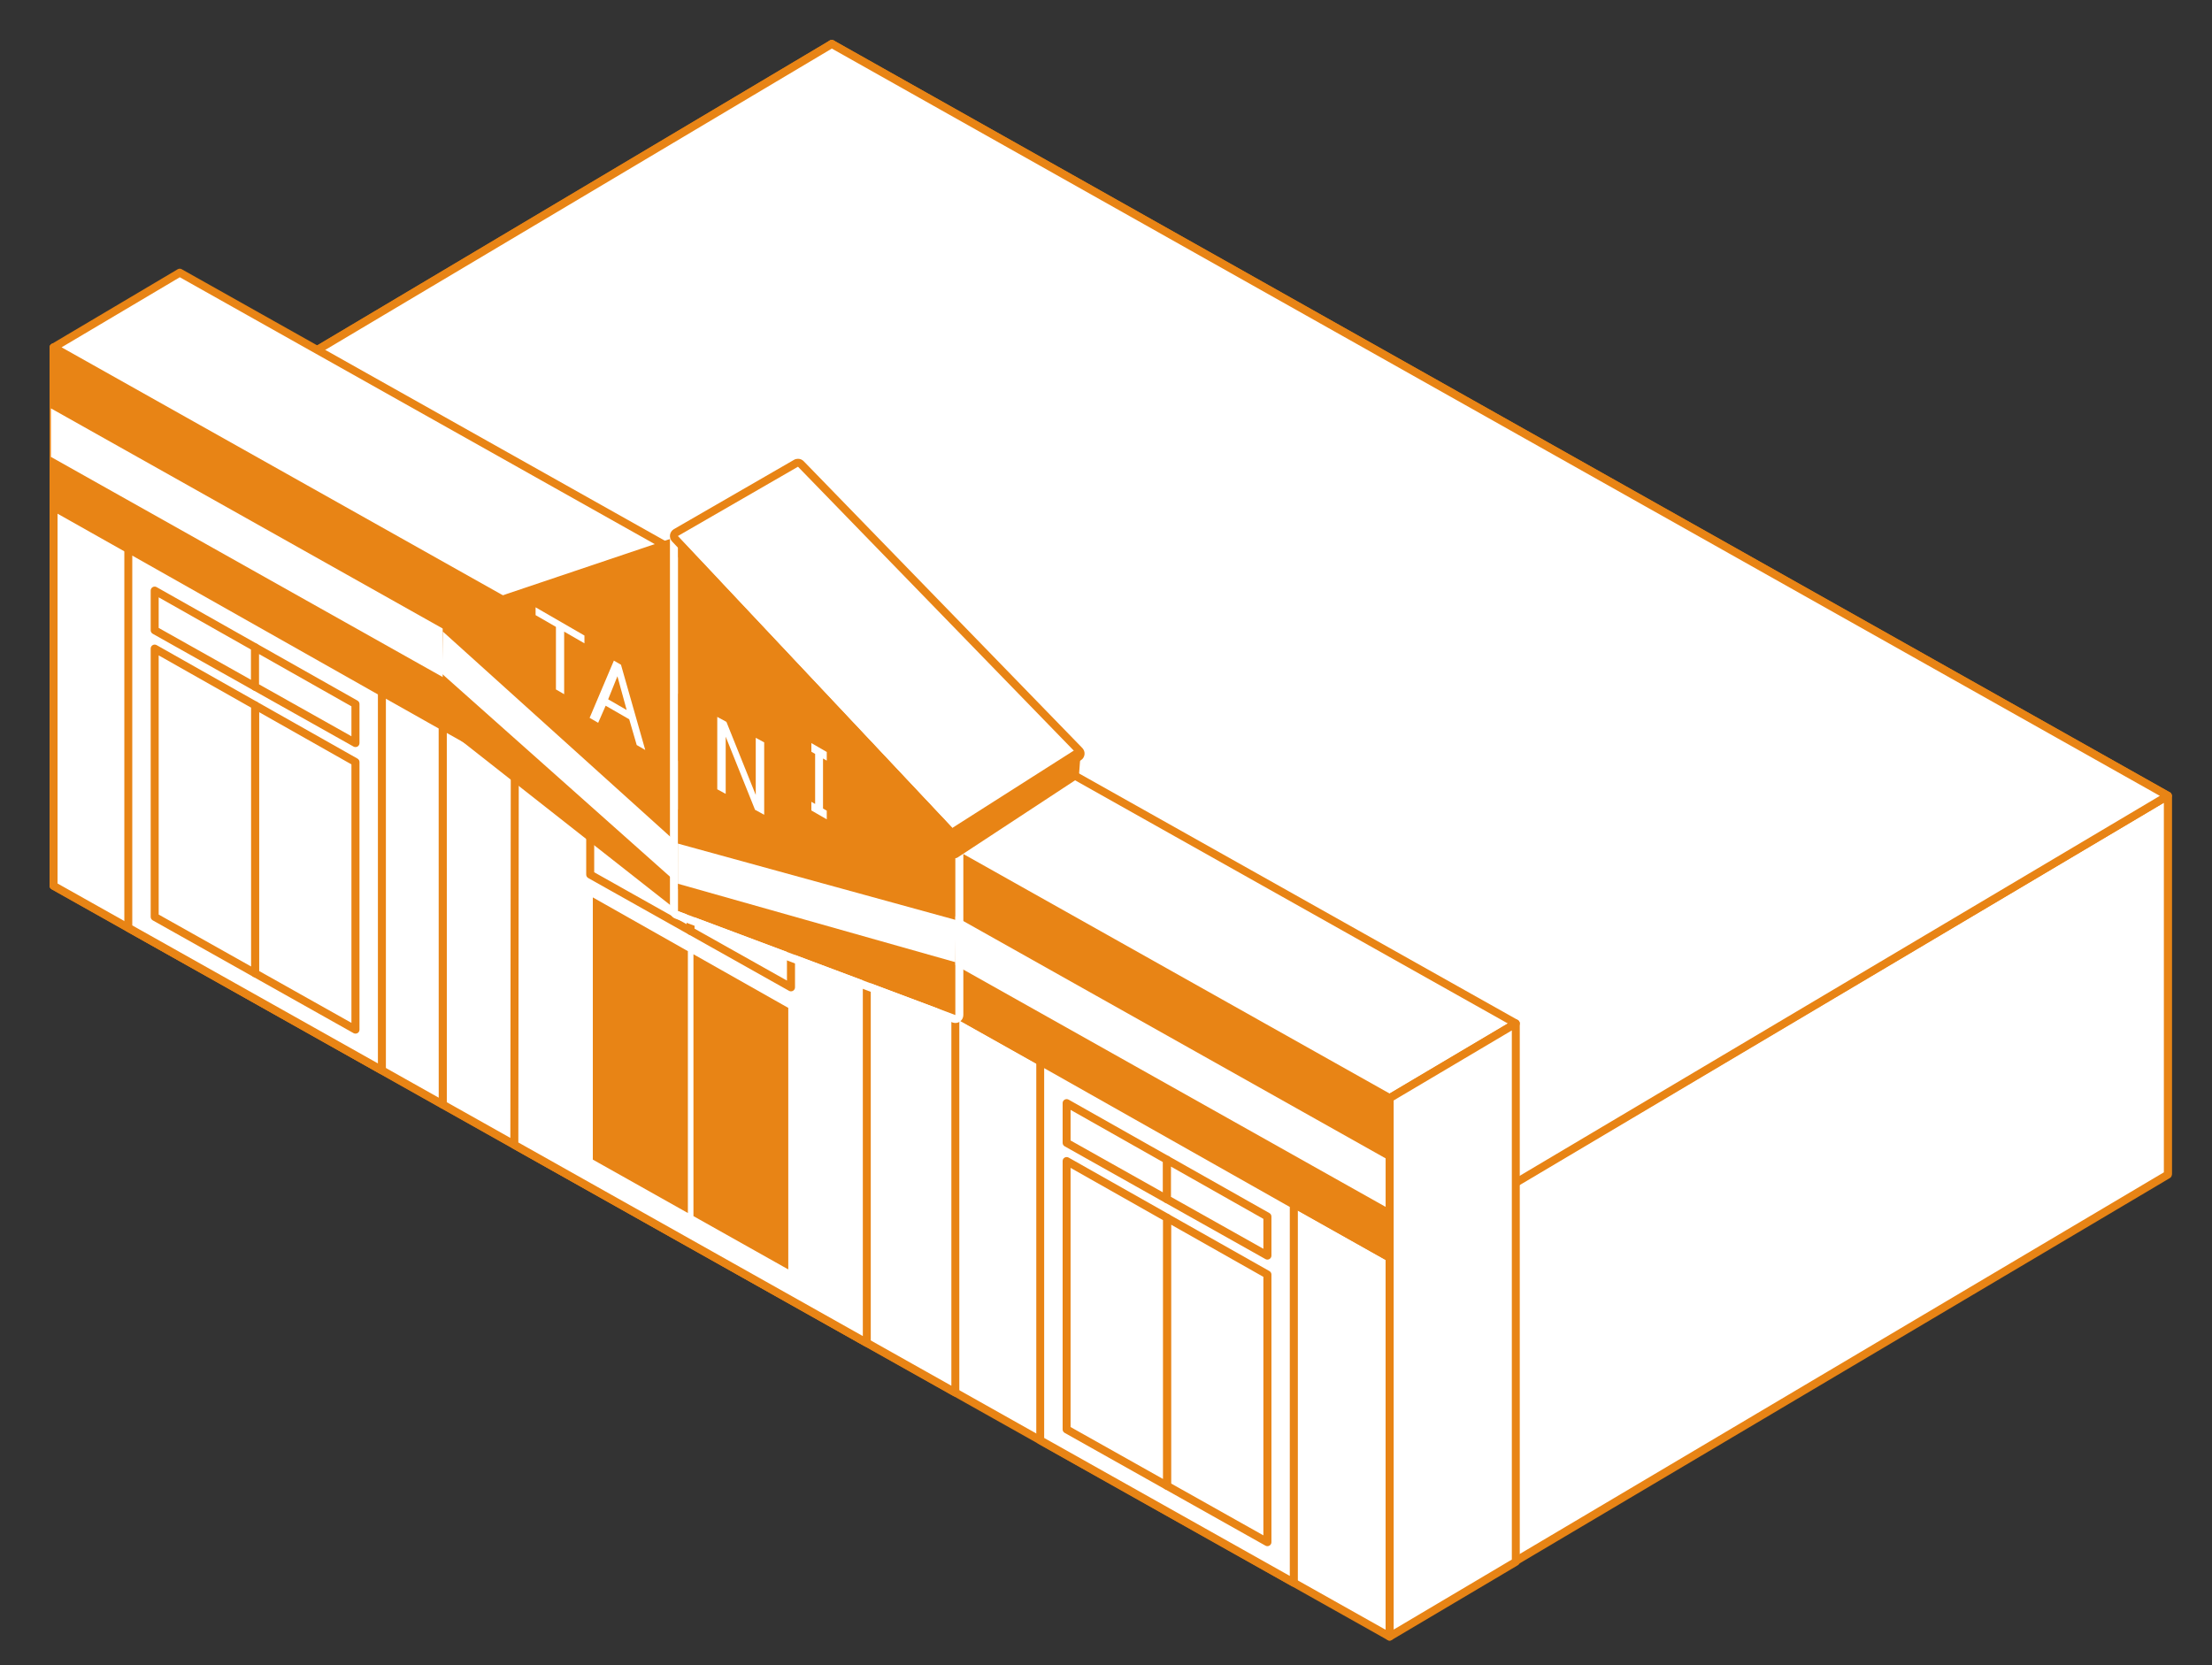 <?xml version="1.0" encoding="utf-8"?>
<!-- Generator: Adobe Illustrator 28.0.0, SVG Export Plug-In . SVG Version: 6.00 Build 0)  -->
<svg version="1.1" id="レイヤー_1" xmlns="http://www.w3.org/2000/svg" xmlns:xlink="http://www.w3.org/1999/xlink" x="0px"
	 y="0px" viewBox="0 0 401.19 302.08" style="enable-background:new 0 0 401.19 302.08;" xml:space="preserve">
<rect x="0" y="0" width="401.19" height="302.08" fill="#333333" stroke="none"/>
<style type="text/css">
	.st0{fill:#FFFFFF;}
	.st1{fill:#E88415;}
</style>
<g>
	<g>
		<polygon class="st0" points="150.86,76.37 393.18,212.89 393.18,144.34 150.86,7.97 		"/>
		<path class="st1" d="M393.18,213.61c-0.12,0-0.24-0.03-0.35-0.09L150.5,77c-0.23-0.13-0.37-0.37-0.37-0.63V7.97
			c0-0.26,0.14-0.49,0.36-0.62c0.22-0.13,0.5-0.13,0.72-0.01l242.32,136.37c0.23,0.13,0.37,0.37,0.37,0.63v68.55
			c0,0.26-0.14,0.49-0.36,0.62C393.43,213.58,393.31,213.61,393.18,213.61z M151.58,75.95l240.88,135.7v-66.89L151.58,9.21V75.95z"
			/>
	</g>
	<g>
		<polygon class="st0" points="274.79,283.21 393.18,213.06 393.18,144.34 274.79,214.5 		"/>
		<path class="st1" d="M274.79,283.94c-0.12,0-0.25-0.03-0.36-0.1c-0.23-0.13-0.37-0.37-0.37-0.63V214.5c0-0.26,0.13-0.49,0.35-0.62
			l118.39-70.15c0.22-0.13,0.5-0.14,0.73-0.01c0.23,0.13,0.37,0.37,0.37,0.63v68.72c0,0.26-0.13,0.49-0.35,0.62l-118.39,70.16
			C275.04,283.9,274.92,283.94,274.79,283.94z M275.51,214.91v67.04l116.95-69.3v-67.04L275.51,214.91z"/>
	</g>
	<g>
		<polygon class="st0" points="9.72,160.64 150.86,76.69 150.86,7.97 9.72,91.92 		"/>
		<path class="st1" d="M9.72,161.36c-0.12,0-0.25-0.03-0.36-0.09C9.14,161.14,9,160.9,9,160.64V91.92c0-0.26,0.13-0.49,0.35-0.62
			L150.49,7.35c0.22-0.13,0.5-0.14,0.73-0.01s0.37,0.37,0.37,0.63v68.72c0,0.26-0.13,0.49-0.35,0.62L10.09,161.26
			C9.98,161.32,9.85,161.36,9.72,161.36z M10.44,92.33v67.04l139.69-83.09V9.24L10.44,92.33z"/>
	</g>
	<g>
		<polygon class="st0" points="9.72,160.68 252.04,296.86 252.04,199.2 9.72,63.02 		"/>
		<path class="st1" d="M252.04,297.59c-0.12,0-0.24-0.03-0.35-0.09L9.37,161.31C9.14,161.18,9,160.94,9,160.68V63.02
			c0-0.26,0.14-0.49,0.36-0.62c0.22-0.13,0.5-0.13,0.72-0.01L252.4,198.57c0.23,0.13,0.37,0.37,0.37,0.63v97.66
			c0,0.26-0.14,0.49-0.36,0.62C252.3,297.55,252.17,297.59,252.04,297.59z M10.44,160.26l240.88,135.37v-96L10.44,64.26V160.26z"/>
	</g>
	<g>
		<polygon class="st0" points="252.04,228.12 393.18,144.34 150.86,7.97 9.72,91.94 		"/>
		<path class="st1" d="M252.04,228.84c-0.12,0-0.24-0.03-0.35-0.09L9.37,92.57C9.14,92.44,9,92.2,9,91.95s0.13-0.5,0.35-0.63
			L150.49,7.35c0.22-0.13,0.5-0.13,0.72-0.01l242.32,136.37c0.22,0.13,0.37,0.36,0.37,0.62c0,0.26-0.13,0.5-0.35,0.63l-141.14,83.78
			C252.3,228.81,252.17,228.84,252.04,228.84z M11.16,91.92l240.87,135.37l139.7-82.93L150.87,8.81L11.16,91.92z"/>
	</g>
	<g>
		<polygon class="st1" points="9.72,91.94 252.04,228.12 252.04,199.2 9.72,63.02 		"/>
		<path class="st1" d="M252.04,228.84c-0.12,0-0.24-0.03-0.35-0.09L9.37,92.57C9.14,92.44,9,92.2,9,91.94V63.02
			c0-0.26,0.14-0.49,0.36-0.62c0.22-0.13,0.5-0.13,0.72-0.01L252.4,198.57c0.23,0.13,0.37,0.37,0.37,0.63v28.92
			c0,0.26-0.14,0.49-0.36,0.62C252.3,228.81,252.17,228.84,252.04,228.84z M10.44,91.51l240.88,135.37v-27.26L10.44,64.26V91.51z"/>
	</g>
	<g>
		<polyline class="st0" points="91.22,128.4 252.04,218.78 252.04,211.09 9.72,74.91 9.72,82.6 91.22,128.4 		"/>
		<path class="st0" d="M252.53,219.6L9.24,82.88v-8.8l0.72,0.4l242.57,136.32V219.6z M91.46,127.98l160.11,89.98v-6.58L10.2,75.73
			v6.59L91.46,127.98z"/>
	</g>
	<g>
		<polygon class="st0" points="252.04,199.2 274.93,185.64 32.6,49.46 9.72,63.02 		"/>
		<path class="st1" d="M252.04,199.93c-0.12,0-0.24-0.03-0.35-0.09L9.37,63.65C9.14,63.52,9,63.29,9,63.03
			c0-0.26,0.13-0.5,0.35-0.63l22.88-13.56c0.22-0.13,0.5-0.14,0.72-0.01l242.32,136.18c0.22,0.13,0.37,0.36,0.37,0.62
			c0,0.26-0.13,0.5-0.35,0.63l-22.88,13.56C252.3,199.89,252.17,199.93,252.04,199.93z M11.17,63l240.87,135.36l21.44-12.71
			L32.61,50.29L11.17,63z"/>
	</g>
	<g>
		<polygon class="st0" points="252.04,296.86 274.93,283.3 274.93,185.64 252.04,199.2 		"/>
		<path class="st1" d="M252.04,297.59c-0.12,0-0.25-0.03-0.36-0.1c-0.23-0.13-0.37-0.37-0.37-0.63V199.2c0-0.26,0.13-0.49,0.35-0.62
			l22.88-13.56c0.22-0.13,0.5-0.13,0.73-0.01c0.23,0.13,0.37,0.37,0.37,0.63v97.66c0,0.26-0.13,0.49-0.35,0.62l-22.88,13.56
			C252.3,297.55,252.17,297.59,252.04,297.59z M252.77,199.61v95.98l21.43-12.7v-95.98L252.77,199.61z"/>
	</g>
	<g>
		<polygon class="st0" points="80.29,200.34 173.27,252.59 173.27,183.85 80.29,131.71 		"/>
		<path class="st1" d="M173.27,253.32c-0.12,0-0.24-0.03-0.35-0.09l-92.98-52.25c-0.23-0.13-0.37-0.37-0.37-0.63l-0.01-68.64
			c0-0.26,0.14-0.49,0.36-0.62c0.22-0.13,0.5-0.13,0.72-0.01l92.98,52.15c0.23,0.13,0.37,0.37,0.37,0.63v68.74
			c0,0.26-0.14,0.49-0.36,0.62C173.52,253.28,173.4,253.32,173.27,253.32z M81.02,199.92l91.53,51.44v-67.08l-91.54-51.34
			L81.02,199.92z"/>
	</g>
	<g>
		<polygon class="st0" points="93.29,207.65 157.21,243.59 157.21,174.85 93.37,138.92 		"/>
		<path class="st1" d="M157.21,244.31c-0.12,0-0.24-0.03-0.35-0.09l-63.93-35.94c-0.23-0.13-0.37-0.37-0.37-0.63l0.08-68.73
			c0-0.26,0.14-0.49,0.36-0.62c0.22-0.13,0.5-0.13,0.72-0.01l63.84,35.92c0.23,0.13,0.37,0.37,0.37,0.63v68.74
			c0,0.26-0.14,0.49-0.36,0.62C157.47,244.28,157.34,244.31,157.21,244.31z M94.01,207.23l62.48,35.12v-67.08l-62.4-35.11
			L94.01,207.23z"/>
	</g>
	<g>
		<polygon class="st0" points="188.66,261.25 234.66,287.1 234.66,218.51 188.66,192.51 		"/>
		<path class="st1" d="M234.66,287.82c-0.12,0-0.24-0.03-0.35-0.09l-45.99-25.84c-0.23-0.13-0.37-0.37-0.37-0.63v-68.74
			c0-0.26,0.14-0.5,0.36-0.62c0.22-0.13,0.5-0.13,0.72-0.01l45.99,26c0.23,0.13,0.37,0.37,0.37,0.63v68.59
			c0,0.26-0.14,0.49-0.36,0.62C234.91,287.79,234.78,287.82,234.66,287.82z M189.38,260.83l44.55,25.03v-66.93l-44.55-25.18V260.83z
			"/>
	</g>
	<g>
		<polygon class="st0" points="9.72,160.68 80.29,200.34 80.29,131.71 9.72,91.94 		"/>
		<path class="st1" d="M80.29,201.07c-0.12,0-0.24-0.03-0.35-0.09L9.37,161.31C9.14,161.18,9,160.94,9,160.68V91.94
			c0-0.26,0.14-0.49,0.36-0.62c0.22-0.13,0.5-0.13,0.72-0.01l70.57,39.77c0.23,0.13,0.37,0.37,0.37,0.63l0.01,68.63
			c0,0.26-0.14,0.49-0.36,0.62C80.55,201.03,80.42,201.07,80.29,201.07z M10.44,160.26l69.13,38.85l-0.01-66.97L10.44,93.18V160.26z
			"/>
	</g>
	<g>
		<polygon class="st0" points="23.26,168.28 69.26,194.13 69.26,125.54 23.26,99.54 		"/>
		<path class="st1" d="M69.26,194.85c-0.12,0-0.24-0.03-0.35-0.09l-45.99-25.84c-0.23-0.13-0.37-0.37-0.37-0.63V99.54
			c0-0.26,0.14-0.49,0.36-0.62c0.22-0.13,0.5-0.13,0.72,0l45.99,26c0.23,0.13,0.37,0.37,0.37,0.63v68.59c0,0.26-0.14,0.49-0.36,0.62
			C69.51,194.82,69.38,194.85,69.26,194.85z M23.99,167.86l44.55,25.03v-66.93l-44.55-25.18V167.86z"/>
	</g>
	<g>
		<g>
			<polygon class="st0" points="125.25,161.72 125.25,168.87 107.04,158.64 107.04,151.43 			"/>
			<path class="st1" d="M125.25,169.59c-0.12,0-0.24-0.03-0.35-0.09l-18.21-10.23c-0.23-0.13-0.37-0.37-0.37-0.63v-7.21
				c0-0.26,0.14-0.49,0.36-0.62c0.22-0.13,0.5-0.13,0.72,0l18.21,10.29c0.23,0.13,0.37,0.37,0.37,0.63v7.15
				c0,0.26-0.14,0.49-0.36,0.62C125.5,169.56,125.38,169.59,125.25,169.59z M107.77,158.22l16.76,9.42v-5.49l-16.76-9.48V158.22z"/>
		</g>
		<g>
			<polygon class="st0" points="143.46,172.01 143.46,179.1 125.25,168.87 125.25,161.72 			"/>
			<path class="st1" d="M143.46,179.82c-0.12,0-0.24-0.03-0.35-0.09L124.9,169.5c-0.23-0.13-0.37-0.37-0.37-0.63v-7.15
				c0-0.26,0.14-0.5,0.36-0.62c0.22-0.13,0.5-0.13,0.72-0.01l18.21,10.29c0.23,0.13,0.37,0.37,0.37,0.63v7.09
				c0,0.26-0.14,0.49-0.36,0.62C143.71,179.79,143.59,179.82,143.46,179.82z M125.97,168.45l16.76,9.42v-5.43l-16.76-9.48V168.45z"
				/>
		</g>
	</g>
	<polygon class="st1" points="80.29,131.71 122.95,165.26 122.95,97.28 80.29,111.65 	"/>
	<g>
		<polygon class="st1" points="122.95,165.26 173.27,184.12 173.27,150.69 122.95,97.28 		"/>
		<path class="st0" d="M122.95,97.28l50.32,53.41v33.43l-50.32-18.86V97.28 M122.95,95.84c-0.18,0-0.36,0.03-0.53,0.1
			c-0.55,0.22-0.91,0.75-0.91,1.34v67.98c0,0.6,0.37,1.14,0.94,1.35l50.32,18.86c0.16,0.06,0.34,0.09,0.51,0.09
			c0.29,0,0.58-0.09,0.82-0.26c0.39-0.27,0.62-0.71,0.62-1.19v-33.43c0-0.37-0.14-0.72-0.39-0.99L124,96.29
			C123.72,96,123.34,95.84,122.95,95.84L122.95,95.84z"/>
	</g>
	<polygon class="st0" points="122.95,160.3 173.27,174.53 173.35,166.87 122.95,153.02 	"/>
	<polygon class="st0" points="80.2,122.25 122.95,160.3 122.95,153.02 80.32,114.56 	"/>
	<g>
		<polygon class="st0" points="173.27,150.75 195.26,136.69 144.73,84.66 122.95,97.24 		"/>
		<path class="st1" d="M144.73,84.66l50.53,52.02l-21.99,14.06l-50.32-53.51L144.73,84.66 M144.73,83.22c-0.25,0-0.5,0.06-0.72,0.19
			l-21.78,12.57c-0.38,0.22-0.64,0.6-0.71,1.04c-0.06,0.44,0.07,0.88,0.38,1.2l50.32,53.51c0.28,0.3,0.67,0.46,1.05,0.46
			c0.27,0,0.54-0.07,0.78-0.23l21.99-14.06c0.37-0.23,0.61-0.62,0.66-1.05c0.05-0.43-0.1-0.86-0.4-1.17l-50.53-52.02
			C145.49,83.37,145.11,83.22,144.73,83.22L144.73,83.22z"/>
	</g>
	<g>
		<polygon class="st1" points="173.27,154.94 194.96,140.7 195.26,136.69 173.27,150.69 		"/>
		<path class="st1" d="M173.27,155.67c-0.12,0-0.24-0.03-0.34-0.09c-0.23-0.13-0.38-0.37-0.38-0.64v-4.26
			c0-0.25,0.13-0.48,0.34-0.61l21.99-14c0.23-0.15,0.52-0.15,0.76-0.01c0.23,0.14,0.37,0.4,0.35,0.67l-0.31,4.02
			c-0.02,0.22-0.14,0.43-0.32,0.55l-21.68,14.24C173.55,155.63,173.41,155.67,173.27,155.67z M173.99,151.09v2.52l20.27-13.31
			l0.17-2.22L173.99,151.09z"/>
	</g>
	<path class="st0" d="M106.01,116.7l-3.69-2.13v11.35l-1.49-0.86v-11.35l-3.69-2.13v-1.42l8.86,5.12V116.7z"/>
	<path class="st0" d="M115.48,135.14l-1.36-4.67l-4.27-2.46l-1.36,3.1l-1.55-0.9l4.4-10.38l1.29,0.75l4.4,15.46L115.48,135.14z
		 M110.3,126.85l3.36,1.94l-1.68-6.12L110.3,126.85z"/>
	<path class="st0" d="M130.09,130.04l1.66,0.9l5.32,13.26v-10.37l1.53,0.83v13.13l-1.66-0.9l-5.32-13.26v10.37l-1.53-0.83V130.04z"
		/>
	<path class="st0" d="M149.95,137.97l-0.68-0.39v9.08l0.68,0.39v1.57l-2.79-1.61v-1.57l0.68,0.39v-9.08l-0.68-0.39v-1.57l2.79,1.61
		V137.97z"/>
	<g>
		<g>
			<polygon class="st0" points="211.66,210.37 211.66,217.52 193.45,207.29 193.45,200.08 			"/>
			<path class="st1" d="M211.66,218.25c-0.12,0-0.24-0.03-0.35-0.09l-18.21-10.23c-0.23-0.13-0.37-0.37-0.37-0.63v-7.21
				c0-0.26,0.14-0.5,0.36-0.62c0.22-0.13,0.5-0.13,0.72-0.01l18.21,10.29c0.23,0.13,0.37,0.37,0.37,0.63v7.15
				c0,0.26-0.14,0.49-0.36,0.62C211.91,218.21,211.78,218.25,211.66,218.25z M194.17,206.87l16.76,9.42v-5.49l-16.76-9.48V206.87z"
				/>
		</g>
		<g>
			<polygon class="st0" points="229.87,220.67 229.87,227.76 211.66,217.52 211.66,210.37 			"/>
			<path class="st1" d="M229.87,228.48c-0.12,0-0.24-0.03-0.35-0.09l-18.21-10.23c-0.23-0.13-0.37-0.37-0.37-0.63v-7.15
				c0-0.26,0.14-0.5,0.36-0.62c0.22-0.13,0.5-0.13,0.72-0.01l18.21,10.29c0.23,0.13,0.37,0.37,0.37,0.63v7.09
				c0,0.26-0.14,0.49-0.36,0.62C230.12,228.45,229.99,228.48,229.87,228.48z M212.38,217.1l16.76,9.42v-5.43l-16.76-9.48V217.1z"/>
		</g>
	</g>
	<g>
		<g>
			<polygon class="st0" points="46.26,117.41 46.26,124.56 28.05,114.33 28.05,107.11 			"/>
			<path class="st1" d="M46.26,125.28c-0.12,0-0.24-0.03-0.35-0.09L27.7,114.96c-0.23-0.13-0.37-0.37-0.37-0.63v-7.21
				c0-0.26,0.14-0.49,0.36-0.62c0.22-0.13,0.5-0.13,0.72,0l18.21,10.29c0.23,0.13,0.37,0.37,0.37,0.63v7.15
				c0,0.26-0.14,0.49-0.36,0.62C46.51,125.25,46.39,125.28,46.26,125.28z M28.78,113.9l16.76,9.42v-5.49l-16.76-9.48V113.9z"/>
		</g>
		<g>
			<polygon class="st0" points="64.47,127.7 64.47,134.79 46.26,124.56 46.26,117.41 			"/>
			<path class="st1" d="M64.47,135.51c-0.12,0-0.24-0.03-0.35-0.09l-18.21-10.23c-0.23-0.13-0.37-0.37-0.37-0.63v-7.15
				c0-0.26,0.14-0.49,0.36-0.62c0.22-0.13,0.5-0.13,0.72,0l18.21,10.29c0.23,0.13,0.37,0.37,0.37,0.63v7.09
				c0,0.26-0.14,0.49-0.36,0.62C64.72,135.48,64.6,135.51,64.47,135.51z M46.98,124.13l16.76,9.42v-5.43l-16.76-9.48V124.13z"/>
		</g>
	</g>
	<g>
		<g>
			<polygon class="st0" points="229.87,231.19 229.87,279.74 211.66,269.51 211.66,220.9 			"/>
			<path class="st1" d="M229.87,280.46c-0.12,0-0.24-0.03-0.35-0.09l-18.21-10.23c-0.23-0.13-0.37-0.37-0.37-0.63V220.9
				c0-0.26,0.14-0.5,0.36-0.62c0.22-0.13,0.5-0.13,0.72-0.01l18.21,10.29c0.23,0.13,0.37,0.37,0.37,0.63v48.55
				c0,0.26-0.14,0.49-0.36,0.62C230.12,280.43,229.99,280.46,229.87,280.46z M212.38,269.08l16.76,9.42v-46.89l-16.76-9.48V269.08z"
				/>
		</g>
		<g>
			<polygon class="st0" points="193.45,210.6 211.66,220.9 211.66,269.51 193.45,259.28 			"/>
			<path class="st1" d="M211.66,270.23c-0.12,0-0.24-0.03-0.35-0.09l-18.21-10.23c-0.23-0.13-0.37-0.37-0.37-0.63V210.6
				c0-0.26,0.14-0.5,0.36-0.62c0.22-0.13,0.5-0.13,0.72-0.01l18.21,10.29c0.23,0.13,0.37,0.37,0.37,0.63v48.61
				c0,0.26-0.14,0.49-0.36,0.62C211.91,270.2,211.78,270.23,211.66,270.23z M194.17,258.85l16.76,9.42v-46.95l-16.76-9.48V258.85z"
				/>
		</g>
	</g>
	<g>
		<g>
			<polygon class="st1" points="143.46,182.54 143.46,231.08 125.25,220.85 125.25,172.24 			"/>
			<path class="st0" d="M143.94,231.91l-19.17-10.77v-49.72l19.17,10.84V231.91z M125.73,220.57l17.24,9.69v-47.44l-17.24-9.75
				V220.57z"/>
		</g>
		<g>
			<polygon class="st1" points="107.04,161.95 125.25,172.24 125.25,220.85 107.04,210.62 			"/>
			<path class="st0" d="M125.73,221.68l-19.17-10.77v-49.78l19.17,10.84V221.68z M107.52,210.34l17.24,9.69v-47.5l-17.24-9.75
				V210.34z"/>
		</g>
	</g>
	<g>
		<g>
			<polygon class="st0" points="64.47,138.22 64.47,186.77 46.26,176.54 46.26,127.93 			"/>
			<path class="st1" d="M64.47,187.49c-0.12,0-0.24-0.03-0.35-0.09l-18.21-10.23c-0.23-0.13-0.37-0.37-0.37-0.63v-48.61
				c0-0.26,0.14-0.49,0.36-0.62c0.22-0.13,0.5-0.13,0.72,0l18.21,10.29c0.23,0.13,0.37,0.37,0.37,0.63v48.55
				c0,0.26-0.14,0.49-0.36,0.62C64.72,187.46,64.6,187.49,64.47,187.49z M46.98,176.12l16.76,9.42v-46.89l-16.76-9.48V176.12z"/>
		</g>
		<g>
			<polygon class="st0" points="28.05,117.64 46.26,127.93 46.26,176.54 28.05,166.31 			"/>
			<path class="st1" d="M46.26,177.26c-0.12,0-0.24-0.03-0.35-0.09L27.7,166.94c-0.23-0.13-0.37-0.37-0.37-0.63v-48.67
				c0-0.26,0.14-0.49,0.36-0.62c0.22-0.13,0.5-0.13,0.72,0l18.21,10.29c0.23,0.13,0.37,0.37,0.37,0.63v48.61
				c0,0.26-0.14,0.49-0.36,0.62C46.51,177.23,46.39,177.26,46.26,177.26z M28.78,165.89l16.76,9.42v-46.95l-16.76-9.48V165.89z"/>
		</g>
	</g>
</g>
</svg>
